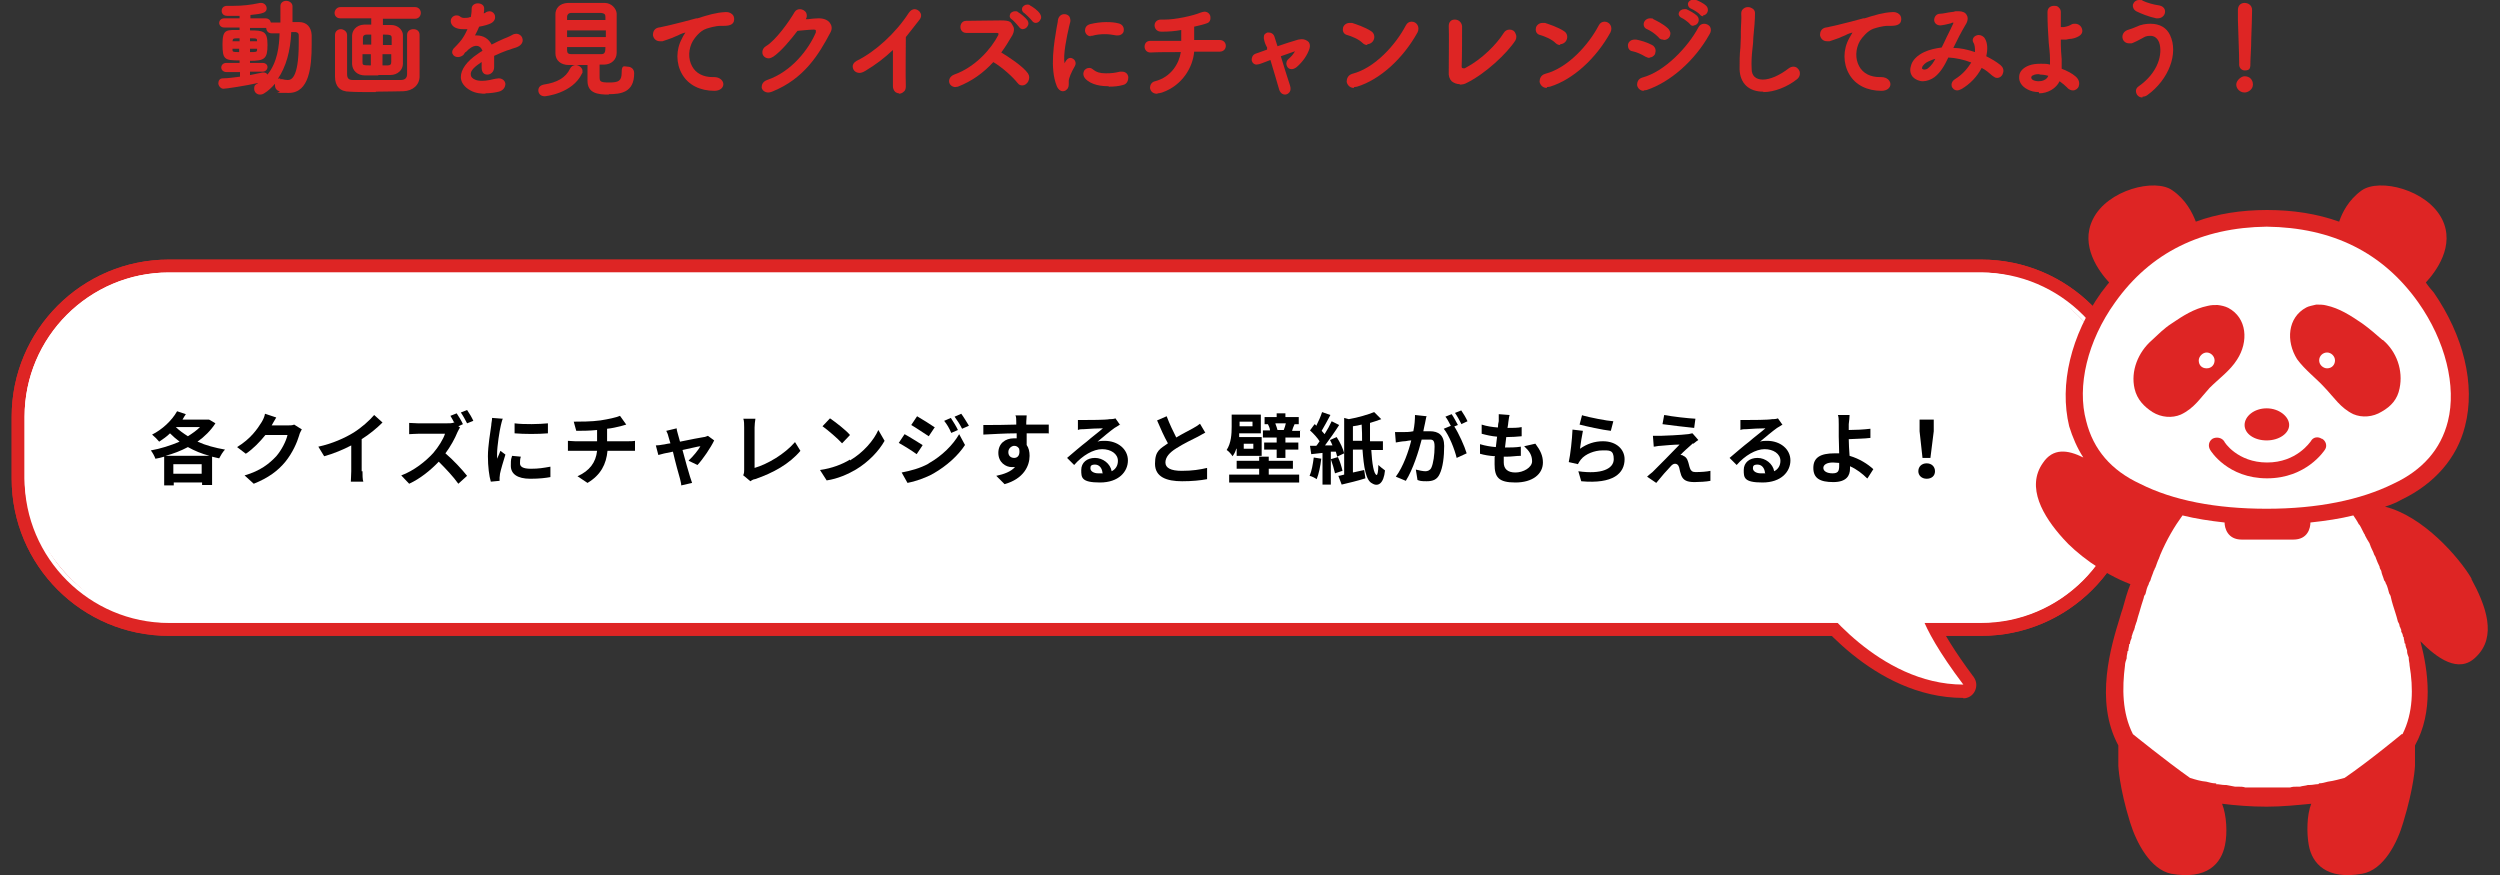 <?xml version="1.0" encoding="UTF-8"?>
<svg id="_レイヤー_1" data-name="レイヤー 1" xmlns="http://www.w3.org/2000/svg" version="1.1" viewBox="0 0 600 210">
  <rect x="0" y="0" width="600" height="210" fill="#333333" stroke="none"/>
  <defs>
    <style>
      .cls-1 {
        fill: #de2524;
      }

      .cls-1, .cls-2, .cls-3, .cls-4 {
        stroke-width: 0px;
      }

      .cls-2 {
        fill: #de2524;
      }

      .cls-3 {
        fill: #000;
      }

      .cls-4 {
        fill: #fff;
      }
    </style>
  </defs>
  <g>
    <g>
      <g>
        <g>
          <path class="cls-1" d="M475.5,152.6H40.5c-20.8,0-37.7-16.9-37.7-37.7v-14.9c0-20.8,16.9-37.7,37.7-37.7h435c20.8,0,37.7,16.9,37.7,37.7v14.9c0,20.8-16.9,37.7-37.7,37.7ZM40.5,68.6c-17.3,0-31.4,14.1-31.4,31.4v14.9c0,17.3,14.1,31.4,31.4,31.4h435c17.3,0,31.4-14.1,31.4-31.4v-14.9c0-17.3-14.1-31.4-31.4-31.4H40.5Z"/>
          <path class="cls-1" d="M475.5,152.6H40.5c-20.8,0-37.7-16.9-37.7-37.7v-14.9c0-20.8,16.9-37.7,37.7-37.7h435c20.8,0,37.7,16.9,37.7,37.7v14.9c0,20.8-16.9,37.7-37.7,37.7ZM40.5,69.6c-16.8,0-30.4,13.6-30.4,30.4v14.9c0,16.8,13.6,30.4,30.4,30.4h435c16.8,0,30.4-13.6,30.4-30.4v-14.9c0-16.8-13.6-30.4-30.4-30.4H40.5Z"/>
        </g>
        <path class="cls-1" d="M471.2,167.5c-21.9,0-36.8-20.8-37.5-21.6-.7-1-.8-2.2-.2-3.3.5-1.1,1.6-1.7,2.8-1.7h24.2c1,0,1.9.5,2.5,1.3.5.7.7,1.6.6,2.4,0,.5.6,5.2,10.1,17.9.7,1,.8,2.2.3,3.3-.5,1.1-1.6,1.8-2.8,1.8ZM443.2,147.2c4.4,4.6,11.9,10.9,21.3,13.1-4.2-6.3-6-10.4-6.7-13.1h-14.5ZM463.6,144.9s0,0,0,0c0,0,0,0,0,0ZM463.6,144.9s0,0,0,0c0,0,0,0,0,0ZM463.6,144.9s0,0,0,0c0,0,0,0,0,0ZM463.6,144.9s0,0,0,0c0,0,0,0,0,0Z"/>
      </g>
      <g>
        <g>
          <rect class="cls-4" x="5.9" y="65.4" width="504.1" height="84" rx="34.6" ry="34.6"/>
          <path class="cls-4" d="M475.5,66.4c18.5,0,33.6,15.1,33.6,33.6v14.9c0,18.5-15.1,33.6-33.6,33.6H40.5c-18.5,0-33.6-15.1-33.6-33.6v-14.9c0-18.5,15.1-33.6,33.6-33.6h435M475.5,65.4H40.5c-19,0-34.6,15.6-34.6,34.6v14.9c0,19,15.6,34.6,34.6,34.6h435c19,0,34.6-15.6,34.6-34.6v-14.9c0-19-15.6-34.6-34.6-34.6h0Z"/>
        </g>
        <path class="cls-4" d="M436.3,144h24.2s-1.3,4.4,10.7,20.3c-20.5,0-34.9-20.3-34.9-20.3Z"/>
      </g>
    </g>
    <g>
      <path class="cls-3" d="M51.7,101.6c-1.1,1.7-2.6,3.2-4.3,4.4,2,.9,4.3,1.5,6.6,1.9-.5.5-1.1,1.5-1.4,2.1-.6-.1-1.2-.3-1.7-.4v6.8h-2.4v-.6h-6.8v.7h-2.3v-6.9c-.7.2-1.4.4-2.1.5-.2-.6-.7-1.5-1.1-2,2.3-.4,4.8-1.2,6.9-2.1-.8-.6-1.6-1.3-2.3-2-.8.8-1.7,1.4-2.6,2-.4-.5-1.2-1.3-1.7-1.7,2.4-1.2,4.7-3.3,6-5.6l2.1.7c-.3.4-.5.8-.8,1.3h6.3c0-.1,1.6.9,1.6.9ZM50.3,109.4c-1.9-.5-3.6-1.2-5.2-2.1-1.7.9-3.5,1.6-5.4,2.1h10.6ZM48.4,113.7v-2.3h-6.8v2.3h6.8ZM42.2,102.5c.8.8,1.8,1.5,2.9,2.2,1.1-.7,2.1-1.4,2.9-2.2h-5.7Z"/>
      <path class="cls-3" d="M72.4,103.1c-.2.4-.5.9-.6,1.4-.5,1.7-1.6,4.2-3.3,6.3-1.8,2.2-4.1,3.9-7.6,5.3l-2.2-2c3.8-1.1,5.9-2.8,7.6-4.6,1.3-1.5,2.4-3.7,2.7-5.1h-5.3c-1.3,1.6-2.9,3.3-4.7,4.5l-2.1-1.6c3.3-2,4.9-4.4,5.9-6,.3-.5.7-1.3.8-2l2.7.9c-.4.7-.9,1.5-1.1,1.9h0c0,0,3.8,0,3.8,0,.6,0,1.2,0,1.6-.2l1.9,1.2Z"/>
      <path class="cls-3" d="M87,113.1c0,.8,0,2,.2,2.5h-3c0-.5.1-1.6.1-2.5v-6.2c-1.9,1-4.3,2-6.5,2.6l-1.4-2.3c3.3-.7,6.4-2.1,8.5-3.4,1.9-1.2,3.8-2.9,4.9-4.2l2,1.8c-1.4,1.4-3.1,2.8-5,4v7.7Z"/>
      <path class="cls-3" d="M110.5,102.5c-.2.2-.5.8-.7,1.2-.6,1.5-1.7,3.5-2.9,5.1,1.9,1.6,4.1,4,5.2,5.4l-2.1,1.9c-1.2-1.7-3-3.6-4.7-5.3-2,2.1-4.5,4.1-7.1,5.3l-1.9-2c3-1.1,5.9-3.4,7.7-5.4,1.2-1.4,2.4-3.3,2.8-4.6h-6.4c-.8,0-1.8.1-2.2.1v-2.7c.5,0,1.7.1,2.2.1h6.6c.8,0,1.6,0,1.9-.2l.2.2c-.3-.6-.7-1.3-1-1.8l1.5-.6c.5.7,1.2,1.9,1.5,2.6l-1.1.5.4.3ZM112.1,101.6c-.4-.8-1-1.9-1.5-2.6l1.5-.6c.5.7,1.2,1.9,1.5,2.6l-1.5.6Z"/>
      <path class="cls-3" d="M120.7,100.4c-.2.4-.4,1.3-.5,1.7-.3,1.2-.9,5-.9,6.8s0,.8,0,1.2c.3-.7.6-1.3.8-1.9l1.2.9c-.5,1.6-1.1,3.6-1.3,4.6,0,.3-.1.7-.1.9,0,.2,0,.5,0,.8l-2.1.2c-.4-1.3-.7-3.6-.7-6.1s.6-5.9.8-7.4c0-.5.2-1.2.2-1.8l2.6.2ZM125,109.6c-.2.6-.2,1.1-.2,1.6,0,.8.7,1.3,2.6,1.3s3-.2,4.7-.5v2.5c-1.1.2-2.6.4-4.8.4-3.2,0-4.7-1.2-4.7-3.1s.1-1.6.3-2.4l2.1.2ZM131.5,101.6v2.4c-2.3.2-5.7.2-8,0v-2.4c2.3.3,6,.2,8,0Z"/>
      <path class="cls-3" d="M150.7,105.9c.4,0,1.3,0,1.7-.1v2.4c-.5,0-1.1,0-1.7,0h-4.9c-.3,3.2-1.6,5.8-4.8,7.7l-2.4-1.6c2.9-1.3,4.4-3.3,4.7-6.1h-5.2c-.6,0-1.3,0-1.8,0v-2.4c.5,0,1.1.1,1.7.1h5.3v-2.7c-1.8.2-3.8.2-5,.2l-.6-2.2c1.4,0,4.3,0,6.4-.3,1.9-.3,3.8-.7,4.7-1.1l1.5,2.1c-.6.2-1.1.3-1.4.4-.9.2-2,.5-3.2.6v3h4.7Z"/>
      <path class="cls-3" d="M165.3,110.5c1-.9,2.3-2.5,2.8-3.4-.5,0-2.3.5-4.3.9.7,2.6,1.5,5.5,1.8,6.4.1.3.4,1.2.5,1.5l-2.6.6c0-.5-.2-1.1-.3-1.6-.3-1-1.1-3.9-1.7-6.5-1.6.3-2.9.6-3.5.8l-.6-2.3c.6,0,1.1-.1,1.7-.2.3,0,.9-.2,1.8-.3-.2-.7-.4-1.3-.5-1.7-.1-.5-.3-.9-.5-1.3l2.5-.6c0,.5.2.9.3,1.4l.5,1.8c2.4-.5,5-1,5.7-1.1.3,0,.7-.2,1-.3l1.5,1.1c-.8,1.7-2.7,4.5-4,5.9l-2.1-1Z"/>
      <path class="cls-3" d="M178.4,114c.2-.5.2-.8.2-1.2v-10.2c0-.7,0-1.6-.2-2.1h2.9c-.1.7-.2,1.4-.2,2.1v9.7c3.1-.9,7.2-3.3,9.7-6.2l1.3,2.1c-2.6,3.1-6.5,5.3-10.9,6.8-.3,0-.7.2-1.1.5l-1.8-1.5Z"/>
      <path class="cls-3" d="M204,110.5c3.2-1.9,5.7-4.8,6.8-7.3l1.5,2.6c-1.4,2.5-3.9,5.1-6.9,6.9-1.9,1.1-4.3,2.2-7,2.6l-1.6-2.5c2.9-.4,5.4-1.4,7.2-2.5ZM204,104.4l-1.9,2c-1-1.1-3.3-3.1-4.7-4.1l1.8-1.9c1.3.9,3.8,2.8,4.8,4Z"/>
      <path class="cls-3" d="M221.4,106.9l-1.4,2.1c-1.1-.8-3-2-4.3-2.7l1.4-2.1c1.3.7,3.3,2,4.3,2.6ZM222.9,111.2c3.2-1.8,5.8-4.4,7.3-7l1.4,2.6c-1.7,2.6-4.4,5-7.5,6.8-1.9,1.1-4.6,2-6.3,2.3l-1.4-2.5c2.1-.4,4.4-1,6.4-2.1ZM224.3,102.6l-1.4,2.1c-1.1-.7-3-2-4.2-2.7l1.4-2.1c1.2.7,3.3,2,4.3,2.7ZM229.9,103.2l-1.6.7c-.5-1.2-1-2-1.7-2.9l1.6-.7c.5.8,1.3,2,1.7,2.9ZM232.5,102.2l-1.6.7c-.6-1.2-1.1-1.9-1.8-2.9l1.6-.7c.6.8,1.3,2,1.8,2.8Z"/>
      <path class="cls-3" d="M251.8,104c-1.1,0-2.9,0-5.4,0,0,.9,0,2,0,2.8.5.7.7,1.6.7,2.6,0,2.4-1.4,5.5-6,6.8l-2-2c1.9-.4,3.5-1,4.5-2.1-.3,0-.5,0-.8,0-1.4,0-3.2-1.1-3.2-3.4s1.7-3.5,3.7-3.5.5,0,.7,0v-1.2c-2.8,0-5.7.2-8,.3v-2.3c2.1,0,5.4,0,7.9-.1,0-.2,0-.4,0-.6,0-.6,0-1.3-.2-1.6h2.7c0,.3-.1,1.3-.1,1.6,0,.2,0,.3,0,.6,1.9,0,4.4,0,5.4,0v2.2ZM243.4,109.9c.8,0,1.5-.6,1.2-2.2-.3-.5-.7-.7-1.2-.7s-1.4.5-1.4,1.5.7,1.4,1.4,1.4Z"/>
      <path class="cls-3" d="M268.8,101.9c-.5.3-.9.6-1.3.8-1,.7-2.9,2.3-4.1,3.3.6-.2,1.1-.2,1.7-.2,3.2,0,5.6,2,5.6,4.7s-2.2,5.3-6.7,5.3-4.5-1.2-4.5-3,1.4-2.9,3.3-2.9,3.7,1.4,4,3.2c1-.5,1.5-1.4,1.5-2.5,0-1.7-1.7-2.8-3.8-2.8s-4.7,1.5-6.7,3.8l-1.7-1.7c1.3-1.1,3.5-3,4.7-3.9,1-.9,3-2.4,3.9-3.2-1,0-3.5.1-4.5.2-.5,0-1.1,0-1.5.2v-2.4c.5,0,1.1,0,1.6,0,1,0,5,0,6-.2.8,0,1.2-.1,1.4-.2l1.2,1.7ZM264.6,113.5c-.1-1.2-.8-2-1.8-2s-1.1.4-1.1.9c0,.7.8,1.2,1.9,1.2s.8,0,1.1,0Z"/>
      <path class="cls-3" d="M289.3,103.8c-.6.3-1.2.7-1.8,1-1.2.6-3.5,1.7-5.2,2.8-1.6,1-2.6,2.1-2.6,3.4s1.3,2,3.9,2,4.4-.3,6.1-.7v2.7c-1.6.3-3.6.5-6,.5-3.7,0-6.5-1-6.5-4.2s1.3-3.6,3.1-4.9c-.9-1.6-1.8-3.6-2.6-5.5l2.3-1c.7,1.9,1.6,3.7,2.3,5.1,1.5-.9,3.1-1.7,4-2.2.7-.4,1.2-.7,1.7-1.1l1.3,2.2Z"/>
      <path class="cls-3" d="M296.7,107.7c-.2.7-.5,1.3-.9,1.8-.2-.4-1-1.3-1.4-1.5,1.1-1.7,1.2-3.9,1.2-5.6v-2.9h7v4.5h-5.2c0,.3,0,.6,0,.9h5.4v4.5h-6v-1.7ZM304.5,113.9h7.3v1.9h-16.8v-1.9h7.2v-1.4h-5.4v-1.9h5.4v-1h2.3v1h5.8v1.9h-5.8v1.4ZM297.5,101.2v1.1h3.1v-1.1h-3.1ZM300.8,106.5h-2.3v1.2h2.3v-1.2ZM312,103.3v1.7h-3.5v1.2h3.1v1.7h-3.1v2h-2.1v-2h-3v-1.7h3v-1.2h-3.3v-1.7h1.7c0-.5-.3-1.1-.5-1.5h.5c0,0-1.3,0-1.3,0v-1.7h2.9v-.9h2.1v.9h3.2v1.7h-1.1.1c-.3.6-.5,1.2-.6,1.6h2ZM306.1,101.7c.2.5.4,1.1.5,1.5h-.5c0,0,2.3,0,2.3,0h-.3c.2-.5.4-1.1.5-1.6h-2.5Z"/>
      <path class="cls-3" d="M317.1,110.1c-.2,1.8-.6,3.7-1.1,4.9-.4-.3-1.2-.7-1.7-.8.5-1.1.8-2.8,1-4.4l1.9.3ZM319.4,108.5v7.8h-2v-7.6c-1,.1-1.9.2-2.7.3l-.3-2c.4,0,1,0,1.5,0,.3-.3.5-.7.8-1.1-.5-.8-1.5-1.9-2.3-2.6l1.1-1.5c.2.1.3.2.4.4.5-1,1.1-2.3,1.4-3.3l2,.7c-.7,1.3-1.5,2.8-2.1,3.8.3.3.5.6.7.8.7-1.1,1.3-2.2,1.7-3.1l1.8.9c-1,1.6-2.3,3.4-3.4,4.9h1.8c-.2-.5-.4-.9-.6-1.3l1.6-.7c.8,1.2,1.6,2.9,1.8,3.9l-1.7.8c0-.3-.2-.7-.3-1.2h-1.2ZM321.1,109.7c.5,1,.9,2.4,1.1,3.3l-1.8.6c-.2-.9-.6-2.3-1-3.4l1.7-.5ZM329.1,107.9c.2,3.4.6,5.9,1.3,6.1.2,0,.4-.9.4-2.4.4.4,1.2,1,1.6,1.3-.3,3.2-1.7,4-3.1,3.1-1.5-.7-2-3.9-2.3-8.1h-2.3v5.5c.9-.2,1.8-.4,2.7-.6l.3,2c-1.9.6-4,1.1-5.7,1.5l-.8-2.1c.4,0,.9-.2,1.4-.3v-13.6l1.1.3c2.3-.4,4.6-1.1,6.1-1.7l1.7,1.7c-.8.3-1.7.6-2.7.9,0,1.5,0,3,0,4.4h3.1v2.1h-3ZM326.9,105.8c0-1.2,0-2.5-.1-3.9-.7.2-1.4.3-2.1.4v3.5h2.2Z"/>
      <path class="cls-3" d="M342.3,100.1c-.1.5-.2,1.1-.3,1.5-.1.6-.3,1.2-.4,1.9.6,0,1.2,0,1.6,0,2,0,3.4.9,3.4,3.5s-.3,5.2-1.1,6.8c-.6,1.3-1.6,1.7-3.1,1.7s-1.6-.1-2.2-.3l-.4-2.5c.7.2,1.8.4,2.3.4s1.1-.2,1.4-.8c.5-1,.8-3.2.8-5.1s-.6-1.7-1.8-1.7-.8,0-1.3,0c-.7,2.8-2.1,7.2-3.8,9.9l-2.4-1c1.8-2.4,3.1-6.2,3.7-8.7-.7,0-1.2.2-1.6.2-.5,0-1.5.2-2.1.3l-.2-2.5c.7,0,1.3,0,2,0,.6,0,1.5,0,2.4-.2.3-1.4.4-2.8.4-3.9l2.8.3ZM349,102.3c1.1,1.7,2.5,4.8,3,6.5l-2.4,1.1c-.5-2.1-1.8-5.4-3.1-7l1.7-.7c-.4-.7-.8-1.6-1.3-2.2l1.5-.6c.5.7,1.1,1.9,1.5,2.6l-1,.4ZM350.7,101.7c-.4-.8-1-1.9-1.5-2.6l1.5-.6c.5.7,1.2,1.9,1.5,2.6l-1.5.7Z"/>
      <path class="cls-3" d="M368.5,106.5c1.2,1.6,1.8,2.9,1.8,4.5,0,2.8-2.5,4.8-6.6,4.8s-5-1.3-5-4.4,0-1.1.1-1.9c-1.4-.1-2.6-.3-3.6-.6v-2.3c1.3.4,2.6.6,3.8.7.1-.8.2-1.7.3-2.5-1.3-.1-2.6-.4-3.7-.7v-2.2c1.2.4,2.6.6,3.9.7,0-.6.1-1.1.2-1.5,0-.5,0-1,0-1.7l2.6.2c-.2.7-.2,1.2-.3,1.7,0,.3-.1.8-.2,1.4,1.3,0,2.5,0,3.4-.2v2.2c-1.2.1-2.2.2-3.7.2-.1.8-.2,1.7-.3,2.5h.1c1.1,0,2.5,0,3.7-.2v2.2c-1.1,0-2.2.2-3.3.2h-.8c0,.5,0,1,0,1.4,0,1.5.9,2.4,2.8,2.4s4-1.2,4-2.7-.7-2.5-1.9-3.6l2.6-.6Z"/>
      <path class="cls-3" d="M379.2,107.7c1.7-1.2,3.5-1.8,5.5-1.8,3.3,0,5.2,2,5.2,4.3,0,3.4-2.7,6-10.4,5.3l-.7-2.4c5.6.8,8.5-.6,8.5-2.9s-1.1-2.1-2.8-2.1-4,.8-5.1,2.2c-.3.4-.5.7-.7,1.1l-2.2-.5c.4-1.8.8-5.4.9-7.8l2.5.3c-.2,1-.6,3.3-.7,4.3ZM379.8,99.7c1.8.5,5.8,1.3,7.4,1.4l-.6,2.3c-1.9-.2-6-1.1-7.5-1.5l.6-2.3Z"/>
      <path class="cls-3" d="M406.3,106.4c-.8.7-2.6,2.3-3,2.8.2,0,.5,0,.7.2.5.2.9.6,1.1,1.3.2.5.3,1.2.5,1.7.2.6.6.9,1.3.9,1.4,0,2.7-.1,3.6-.3v2.4c-.9.2-2.8.3-3.8.3-1.8,0-2.7-.4-3.2-1.6-.2-.5-.4-1.4-.5-1.9-.2-.7-.6-.9-1-.9s-.8.3-1.2.8c-.7.7-2,2.2-3.3,3.8l-2.2-1.5c.3-.3.8-.7,1.3-1.1,1-1,4.8-4.8,6.5-6.6-1.3,0-3.5.2-4.6.3-.6,0-1.2.2-1.6.2l-.2-2.6c.4,0,1.1,0,1.8,0s5.1-.2,6.6-.4c.3,0,.8-.2,1.1-.2l1.4,1.6c-.5.3-.9.7-1.2.9ZM406.9,100.5l-.3,2.2c-2-.2-5.4-.6-7.6-.9l.4-2.2c2.1.4,5.7.8,7.6.9Z"/>
      <path class="cls-3" d="M427.8,101.9c-.5.3-.9.6-1.3.8-1,.7-2.9,2.3-4.1,3.3.6-.2,1.1-.2,1.7-.2,3.2,0,5.6,2,5.6,4.7s-2.2,5.3-6.7,5.3-4.5-1.2-4.5-3,1.4-2.9,3.3-2.9,3.7,1.4,4,3.2c1-.5,1.5-1.4,1.5-2.5,0-1.7-1.7-2.8-3.8-2.8s-4.7,1.5-6.7,3.8l-1.7-1.7c1.3-1.1,3.5-3,4.7-3.9,1-.9,3-2.4,3.9-3.2-1,0-3.5.1-4.5.2-.5,0-1.1,0-1.5.2v-2.4c.4,0,1.1,0,1.6,0,1,0,5,0,6-.2.8,0,1.2-.1,1.4-.2l1.2,1.7ZM423.6,113.5c-.1-1.2-.8-2-1.8-2s-1.1.4-1.1.9c0,.7.8,1.2,1.9,1.2s.8,0,1.1,0Z"/>
      <path class="cls-3" d="M448.1,114.8c-1.1-1.1-2.5-2.2-4.1-2.9,0,.2,0,.5,0,.6,0,1.6-.8,3.2-4,3.2s-4.8-.9-4.8-3.4,1.7-3.5,5.1-3.5.8,0,1.1,0c0-1.4-.1-3-.1-4s0-2.2,0-3c0-.9,0-1.7-.2-2.2h2.8c0,.5-.1,1.4-.2,2.2v1.4c1.5,0,3.6-.1,5.2-.3v2.2c-1.5.2-3.7.2-5.2.3,0,1.1.1,2.6.2,4,2.4.7,4.4,2,5.7,3.2l-1.4,2.2ZM441.4,111.1c-.5,0-1-.1-1.5-.1-1.4,0-2.3.5-2.3,1.3s.9,1.3,2.2,1.3,1.6-.5,1.6-1.8,0-.4,0-.6Z"/>
      <path class="cls-3" d="M460.4,113.1c0-1.1.8-1.9,2-1.9s2,.8,2,1.9-.8,1.8-2,1.8-2-.8-2-1.8ZM460.7,103.5v-2.8c0,0,3.4,0,3.4,0v2.8c0,0-.8,6.4-.8,6.4h-1.9l-.7-6.4Z"/>
    </g>
  </g>
  <g>
    <path class="cls-2" d="M593.2,138.9c-3-5.1-11.6-15-20.8-17.3,1.3-.4,2.6-.9,4-1.7,7.9-3.8,13.3-10,15.2-17.6,2.6-10-.4-21.8-7.5-32.1-.7-.8-1.3-1.5-1.9-2.4,2.4-2.6,7.1-8.8,3.9-15.2-3.6-7.1-15-9.9-19.3-6.9-3.2,2.3-4.7,5.4-5.4,7.5-5.3-1.9-11.1-2.8-17.3-2.8s-12,.9-17.1,2.8c-.8-2.1-2.4-5.3-5.6-7.5-4.1-3-15.6-.2-19.1,6.9-3.2,6.4,1.5,12.6,3.9,15.2-.8.9-1.3,1.7-1.9,2.4-7.3,10.3-10.1,22.1-7.7,32.1.8,2.6,1.9,5.2,3.4,7.5-3.8-1.9-7.3-2.3-9.7,1.3-4.1,5.8,0,12.8,4.9,18.2,2.8,3.2,9.2,8.3,16.1,10.9-.8,1.9-1.3,3.9-1.9,6-.2.6-.4,1.1-.6,1.9-2.1,6.8-6.2,20.1-.4,30.8v4.9s.2,5.1,2.8,13.5c1.5,4.9,4.9,11.4,9.9,12.4,8.6,1.5,12-2.4,12.9-6.9.6-2.8.4-7.1-.7-9.9,3.2.4,6.9.7,10.7.7s7.5-.4,10.7-.7c-1.1,2.8-1.1,7.1-.6,9.9.8,4.5,4.3,8.4,12.8,6.9,5.2-.9,8.5-7.5,9.9-12.4,2.6-8.5,2.8-13.5,2.8-13.5v-4.9c4.5-8.1,3.2-17.8,1.3-25,3.9,4,9.2,7.9,13.3,3.8,5.2-4.9,2.4-12.4-1.1-18.8Z"/>
    <path class="cls-4" d="M544,54.4c-15.6.2-27.9,6.2-36.4,18.2-6.6,9.2-9.2,20.1-6.9,28.5,1.7,6.8,6,11.8,12.9,15,7.9,4,18.2,6,30.4,6s22.5-2.1,30.4-6c6.9-3.2,11.4-8.2,13.1-15,2.1-8.4-.6-19.3-7.1-28.5-8.5-12-20.6-18-36.4-18.2Z"/>
    <path class="cls-4" d="M572.6,140.2c0-.4-.2-.7-.4-.9-.2-.8-.6-1.5-.7-2.3-.2-.4-.4-.6-.4-1-.4-.8-.6-1.3-.9-2.1,0-.2-.2-.4-.4-.8-.2-.7-.6-1.3-.9-2.1,0-.2-.2-.4-.2-.6-.4-.6-.8-1.3-1.1-1.9,0-.2-.2-.4-.2-.4-.4-.7-.7-1.5-1.1-2.1l-.2-.2c-.4-.8-.9-1.5-1.3-2.1-3.2.8-6.6,1.3-10.3,1.7,0,1.3-.6,4.1-4.1,4.1h-12.4c-3.4,0-4.1-2.8-4.1-4.1-3.6-.4-6.9-.9-10.1-1.7-1.9,2.6-3.8,5.8-5.4,9.6,0,.2-.2.4-.2.6-.4.8-.6,1.5-.9,2.3-.2.2-.2.6-.4.8-.2.7-.6,1.5-.8,2.3-.2.4-.4.6-.4.9-.4.7-.6,1.5-.8,2.4-.2.2-.4.6-.4.9-.4,1.1-.7,2.3-1.1,3.6-.2.6-.4,1.3-.6,2.1-.2.4-.2.7-.4,1.1,0,.4-.2.6-.2.9q-.2.2-.2.4c-.2.4-.2.7-.4,1.1v.4c-.2.4-.4.9-.4,1.3,0,0,0,.2-.2.2,0,.6-.2.9-.2,1.5,0,0,0,.2-.2.2,0,.6-.2.9-.2,1.5v.2c-.2.6-.4,1.1-.4,1.7-.7,5.4-.7,11.4,1.9,16.5,0,0,7.9,6.4,13.7,10.5,1.3.4,2.6.8,3.9.9.8.2,1.5.4,2.1.4s.2.2.2.2c.8,0,1.5.2,2.1.2h.4c.8.2,1.3.2,2.1.4h.8c.6,0,1.1,0,1.7.2h10.7c.6-.2,1.1-.2,1.7-.2h.7c.6-.2,1.3-.2,1.9-.4h.4c.8,0,1.3-.2,2.1-.2l.2-.2c.7,0,1.3-.2,2.1-.4,1.5-.2,2.8-.6,4-.9,6-4.1,13.7-10.5,13.7-10.5h.2c2.6-5.1,2.6-11.1,1.7-16.5,0-.6-.2-1.1-.2-1.7v-.2c-.2-.6-.4-.9-.4-1.5v-.2c-.2-.6-.4-1-.4-1.5,0,0,0-.2-.2-.2,0-.6-.2-.9-.2-1.3s-.2-.2-.2-.4c0-.4-.2-.8-.4-1.1v-.4c-.2-.4-.2-.6-.4-.9,0-.4-.2-.8-.4-1.1-.2-.8-.4-1.5-.6-2.1-.4-1.3-.8-2.4-1.1-3.8,0-.2-.2-.6-.4-.9-.2-.7-.4-1.7-.8-2.4Z"/>
    <path class="cls-2" d="M544,105.7c3,0,5.4-1.7,5.4-3.7s-2.4-4-5.4-4-5.3,1.9-5.3,4,2.3,3.7,5.3,3.7Z"/>
    <path class="cls-2" d="M557.2,105.3c-.9-.6-2.1-.4-2.6.6-.2.2-3.4,5.1-10.5,5.1s-10.3-4.9-10.3-5.1c-.6-.9-1.9-1.1-2.8-.6-.9.6-1.1,1.7-.6,2.6.2.4,4.3,6.9,13.7,6.9s13.7-6.6,13.9-6.9c.6-.9.2-2.1-.7-2.6Z"/>
    <path class="cls-2" d="M536.9,86.3c2.8-4.3,2.4-10-2.1-12.4-.8-.4-1.7-.6-2.6-.7-.8,0-1.5,0-2.3.2-3.4.7-6,2.4-8.8,4.3-1.7,1.1-3.2,2.6-4.7,4-3.2,2.8-5.1,7.3-4.1,11.6.6,2.6,2.3,4.3,4.3,5.6,2.1,1.3,4.7,1.5,6.8.6,3.2-1.5,4.7-4,6.9-6.4,2.3-2.3,4.9-4.1,6.6-6.8ZM527.7,86.5c0-.9.9-1.9,1.9-1.9s1.9.9,1.9,1.9-.7,1.9-1.9,1.9-1.9-.8-1.9-1.9Z"/>
    <path class="cls-2" d="M571.8,81.6c-1.5-1.3-3.2-2.8-4.9-4-2.8-1.9-5.4-3.6-8.6-4.3-.7-.2-1.7-.2-2.4-.2-.8.2-1.9.4-2.4.7-4.5,2.4-4.9,8.1-2.2,12.4,1.9,2.6,4.5,4.5,6.6,6.8,2.3,2.4,3.8,4.9,6.9,6.4,2.1.9,4.7.7,6.8-.6,2.3-1.3,3.8-3,4.3-5.6.9-4.3-.7-8.8-4-11.6ZM558.5,88.4c-.9,0-1.9-.8-1.9-1.9s.9-1.9,1.9-1.9,1.9.9,1.9,1.9-.7,1.9-1.9,1.9Z"/>
  </g>
  <g>
    <path class="cls-1" d="M62.4,22.7c-.8,0-1.4-.6-1.4-1.4s.2-.9.7-1.2c0,0,.2-.1.3-.2-3.1.7-7.8,1.4-8.4,1.4s-1.2-.7-1.2-1.3.3-1.2,1.1-1.2c1.1,0,2.6-.2,4.1-.4v-1.1s-3.2,0-3.2,0c-.9,0-1.3-.6-1.3-1.1s.4-1.1,1.2-1.1h3.2v-.6c-3.6,0-4.1-.2-4.1-3.9s1-3.4,4.1-3.4v-.6h-3.7c-.8,0-1.2-.6-1.2-1.1s.4-1.1,1.2-1.1h3.7s0-.6,0-.6c-1.4,0-2.5,0-3,0-.9,0-1.3-.6-1.3-1.2s.4-1.2,1.3-1.2c.6,0,1.1,0,1.6,0,2,0,4-.2,6.3-.7,0,0,.2,0,.3,0,.7,0,1.3.6,1.3,1.3,0,1-.8,1.3-3.9,1.6v.8s3.6,0,3.6,0c.8,0,1.2.5,1.3,1,.1,0,.2,0,.4,0,.3,0,.7,0,1,0,.3,0,.6,0,.9,0V1.5c0-.9.7-1.3,1.4-1.3s1.5.5,1.5,1.3v3.8c.2,0,.5,0,.7,0,.3,0,.6,0,.9,0,1.8,0,2.9,1.2,3,3.1,0,.4,0,.7,0,1.1,0,.4,0,.8,0,1.2,0,5.4-.6,11.6-5.5,11.6s-1.5-.1-2.3-.4c-.6-.2-1-.7-1-1.4s0-.3,0-.4c-.8.9-1.6,1.7-2.6,2.3-.3.2-.6.3-1,.3ZM67.2,19c.2,0,.3,0,.5,0,.4.1.9.2,1.3.2.7,0,2.7,0,2.7-8.9s0-.6,0-.9c0-.3,0-.6,0-.9,0-.5-.2-.7-.7-.8h0c-.2,0-.4,0-.6,0-.2,0-.3,0-.5,0-.2,4.7-1.3,8.4-3.2,11.2.2,0,.3-.1.6-.1ZM60.1,18c1-.2,2-.4,2.9-.6,0,0,.2,0,.3,0,.4,0,.7.2.9.5,2.4-3,2.8-6.8,2.9-9.9-.3,0-.6,0-.9,0-.3,0-.7,0-1,0-.9,0-1.3-.7-1.3-1.3h0c-.1,0-.2,0-.3,0h-3.6v.6c3.3,0,4.2.2,4.2,3.5s-.7,3.8-4.2,3.8v.5h3c.8,0,1.2.5,1.2,1s-.4,1.1-1.2,1.1h-3v.8ZM55.8,11.7c0,0,0,.1,0,.2,0,.5,0,.6,1.6.6v-.8h-1.7s0,0,0,0ZM60,12.5c1.5,0,1.7,0,1.7-.6,0,0,0-.1,0-.2h-1.7v.8ZM61.7,9.9h0c0-.7,0-.7-1.7-.7v.7h1.7ZM57.5,9.9v-.7c-1.6,0-1.6,0-1.7.7h0s1.7,0,1.7,0Z"/>
    <path class="cls-1" d="M90.2,22.1c-2.8,0-4.9,0-6.3-.1-2.3,0-3.5-1.3-3.5-3.6,0-1.6,0-3.5,0-5.4s0-3.1,0-4.6c0-1,.8-1.4,1.4-1.4s1.5.5,1.5,1.4c0,1.6,0,3.7,0,5.6s0,2.7,0,3.8c0,1,.4,1.4,1.4,1.4,1.4,0,3.6,0,5.8,0s4.3,0,5.7,0c1,0,1.5-.5,1.5-1.4,0-1.3,0-2.8,0-4.4s0-3.6,0-5c0-.9.7-1.4,1.5-1.4s1.5.4,1.5,1.4c0,1.1,0,2.8,0,4.7s0,3.7,0,5.2c0,2.1-1.6,3.5-3.9,3.6-1.6,0-3.8.1-6.6.1ZM90.8,18.1c-.8,0-1.5,0-2.9,0h-.3c-1.8,0-3-1.1-3.1-2.7,0-.9,0-2.2,0-3.5s0-2.6,0-3.3c0-1.2.9-2.6,2.9-2.7h.3c.5,0,.9,0,1.4,0v-1.5h-7.4c-1,0-1.4-.7-1.4-1.3s.5-1.4,1.4-1.4h17.9c.9,0,1.4.7,1.4,1.4s-.5,1.4-1.4,1.4h-7.7v1.5c.6,0,1.2,0,2,0,1.7,0,2.8,1.3,2.8,2.4,0,.8,0,2.2,0,3.5s0,2.7,0,3.4c0,1.5-1.3,2.7-3,2.7-1.5,0-2.2,0-2.9,0ZM87,13c0,.8,0,1.4,0,1.9,0,.7,0,.8,2,.8v-2.7h-2ZM91.8,15.7h1.2c.6,0,.9-.2.9-.8,0-.4,0-1.1,0-1.9h-2.1v2.7ZM94,10.7c0-.6,0-1.2,0-1.6,0-.7-.3-.8-2.1-.8v2.5h2.1ZM89.1,10.7v-2.4h-1.1c-.6,0-.9.3-.9.8,0,.4,0,.9,0,1.6h2Z"/>
    <path class="cls-1" d="M116.7,22.5c-1.1,0-2.6-.1-3.8-.8-1.5-.8-2.3-2-2.3-3.2,0-1.8,1.4-3.8,4.1-5.6l.3-.2c.2-.2.5-.3.8-.5-.3-.8-.8-1.2-1.5-1.2s-1.6.5-2.5,1.5h-.3s.2,0,.2,0h0c-.2.3-.4.5-.5.7-.5.4-1,.5-1.3.5-.6,0-1.1-.3-1.3-.8-.2-.5,0-1.1.6-1.6.8-.8,1.6-1.7,2-2.4.4-.6.7-1.3,1-1.9-.3,0-.7,0-1,0-.8,0-1.4-.1-2-.4-.9-.5-1.1-1.3-1-1.8.1-.6.7-1.1,1.3-1.1s.7.1,1.1.4c.2.1.4.2.8.2s1,0,1.4-.2c0,0,.1,0,.2,0,0,0,0,0,0,0,.1-.7.2-1.1.2-2,0-.9.8-1.3,1.5-1.3s1.5.4,1.5,1.2c0,.4,0,.8-.1,1.2.2,0,.5-.2.6-.3.2-.1.5-.2.8-.2.6,0,1.2.5,1.3,1.1.1.5,0,1.3-1,1.8-.6.3-1.6.6-2.8.8-.3.7-.6,1.4-1,2.1.1,0,.3,0,.4,0,1.6,0,2.9.8,3.6,2.2.9-.5,2-1,2.9-1.4.5-.2,1.3-.5,2-.9.3-.2.7-.3,1-.3.8,0,1.4.6,1.5,1.2.2.7-.2,1.4-.9,1.8-.5.3-1,.4-1.6.6-.3.1-.7.3-1.2.4-.9.3-2,.8-3.1,1.3,0,.9,0,1.9,0,2.7,0,1.2-.9,1.8-1.6,1.8h0c-.4,0-.8-.1-1-.4-.2-.2-.4-.6-.4-1.3,0-.4,0-.9,0-1.3-.1,0-.2.1-.3.2-2,1.3-2.4,2.2-2.3,2.8,0,.6.5,1,1,1.2.4.2,1,.3,1.7.3,1.1,0,2.4-.3,3.2-.5.3,0,.5-.1.8-.1.8,0,1.5.5,1.6,1.3,0,.7-.4,1.6-1.6,1.9-.8.2-2,.4-3.4.4Z"/>
    <path class="cls-1" d="M130.7,23.1c-1,0-1.5-.7-1.5-1.4s.4-1.2,1.3-1.4c3.3-.5,5.3-1.7,6.3-3.8.3-.6.8-.9,1.4-.9s1.6.6,1.6,1.4,0,.4-.1.6c-2.3,4.9-8.9,5.5-8.9,5.5h0s0,0,0,0ZM146.1,22.7c-2.6,0-5.1-.3-5.1-3.3s0-2.4,0-3.8c-1.5,0-3.1,0-4.5,0-1.9,0-3.2-1.1-3.2-2.8,0-1.1,0-2.9,0-4.8s0-3.7,0-4.6c0-1.3.9-2.6,3-2.7,1.2,0,2.7,0,4.3,0s3.2,0,4.5,0c1.7,0,2.8,1.4,2.9,2.5,0,1.1,0,2.7,0,4.5s0,3.9,0,5c0,1.6-1.3,2.8-3,2.8-.2,0-.4,0-.6,0-.2,0-.3,0-.5,0,0,1,0,2.1,0,2.8,0,1.2,0,1.5,2.3,1.5s3-.4,3-2.4.7-1.4,1.4-1.4,1.6.4,1.6,1.6c0,4.6-3.2,5-6.1,5ZM136.1,11.6c0,.2,0,.3,0,.5,0,.6.3.9,1,.9,1.2,0,2.4,0,3.8,0s2.3,0,3.4,0c.9,0,1-.6,1-1.7h-9.2c0,.1,0,.2,0,.3ZM145.4,8.9v-1.6h-9.3v1.6h9.3ZM145.3,4.9c0-.1,0-.2,0-.4,0-.2,0-.3,0-.5,0-.6-.3-.8-1-.9-.8,0-2,0-3.2,0s-2.9,0-4,0c-.7,0-1,.5-1,.9,0,.1,0,.3,0,.4,0,.1,0,.2,0,.4h9.2Z"/>
    <path class="cls-1" d="M171.5,21.8c-3.5,0-6.3-1.4-7.8-4-1.5-2.6-1.5-5.9,0-8.6.2-.5.5-.9.8-1.4,0,0,0,0,0,0-1.1.3-1.4.5-1.8.7-.3.1-.7.3-1.4.6-.9.3-1.6.6-2.3.8-.2,0-.4,0-.6,0-1.1,0-1.6-.8-1.7-1.5,0-.7.3-1.6,1.4-1.8.2,0,.6-.1,1-.2.6-.1,1.3-.3,1.8-.4l.8-.2c1.3-.3,3.2-.8,5.4-1.4h.3c2.5-.8,4.5-1.4,6.7-1.5,0,0,.1,0,.2,0,.9,0,1.3.4,1.6.7.3.4.4,1,.2,1.6-.2.5-.7,1-2.3,1-.1,0-.3,0-.5,0,0,0-.2,0-.3,0-1.3,0-2.9.5-3.5.7-1.5.5-2.7,2.1-3.2,2.9-1.1,1.9-1.2,4.3-.2,6.1.9,1.7,2.7,2.6,4.9,2.6s.4,0,.4,0c1.4,0,2.2.9,2.2,1.7s-.7,1.6-2.2,1.6h0Z"/>
    <path class="cls-1" d="M184.4,22.2c-.8,0-1.5-.5-1.6-1.2,0-.6.2-1.4,1.3-1.8,5.9-2,10-7.4,11.7-11.4,0-.2,0-.4,0-.5,0-.1-.2-.2-.4-.2-1,0-2.8.2-4,.3-1.6,2.1-3.9,4.9-5.8,6.2-.4.2-.7.4-1.1.4-.7,0-1.3-.4-1.5-1.1-.1-.5,0-1.3.8-1.8,2.4-1.4,5.7-6.1,6.9-8.2.3-.5.8-.7,1.3-.7s1.2.3,1.5.9c.2.5.2,1-.1,1.5h.6c.8-.1,1.7-.2,2.4-.2,0,0,.1,0,.2,0,1.2,0,2.3.5,2.7,1.3.4.6.4,1.4,0,2.1-2.8,5.3-6.3,11.1-14,14.2-.3.1-.6.2-.9.2Z"/>
    <path class="cls-1" d="M215.8,22.4c-.4,0-.8-.2-1-.4-.3-.3-.5-.8-.5-1.3,0-.8,0-2,0-3.3,0-1.7,0-3.7,0-5.4-2,1.9-4.1,3.5-6.6,5-.5.3-1,.5-1.4.5-.9,0-1.5-.6-1.6-1.2-.2-.7.2-1.3.9-1.7,4.5-2.2,9.4-6.7,12.5-11.5.4-.6.9-.9,1.4-.9s1.1.3,1.4.9c.3.5.2,1.1-.2,1.6-1.2,1.6-2.3,2.9-3.3,4.2,0,2.6-.1,9.3,0,11.8,0,.7-.2,1.1-.5,1.3-.3.3-.7.5-1.2.5Z"/>
    <path class="cls-1" d="M229.3,20.9c-.7,0-1.4-.5-1.5-1.2-.1-.6.2-1.4,1.2-1.8,5.1-1.8,8.9-6.2,10.6-9.5,0-.2.1-.3,0-.4,0,0-.2-.1-.3-.1h-.5c-1.2,0-3,0-4.7,0-.8,0-2.2,0-2.2,0-.9,0-1.4-.7-1.4-1.4,0-.7.4-1.5,1.4-1.5,1.9,0,5.8-.1,8.3-.1s2.4.5,2.9,1.3c.4.6.3,1.4-.1,2.2-1,1.7-1.8,3-2.7,4.2,1.7,1,5.2,3.3,6.4,5,.4.6.4,1.2.1,1.9-.3.6-.9,1-1.4,1s-.8-.1-1.2-.6c-1.1-1.4-3.6-3.7-5.8-5-2.5,2.7-5.2,4.6-8.5,5.9-.2,0-.5.1-.7.1ZM245.5,7c-.4,0-.7-.2-.9-.5-.3-.4-1.3-1.5-1.7-1.8-.5-.3-.7-.7-.5-1.2.1-.5.7-.8,1.2-.8s.5,0,.7.2c.7.4,1.8,1.3,2.3,2,.3.5.3,1,0,1.4-.2.4-.7.7-1.2.7ZM248.6,5.5c-.4,0-.7-.2-.9-.5-.3-.4-1.4-1.5-1.8-1.8-.5-.3-.7-.7-.6-1.2.1-.5.7-.9,1.2-.9s.5,0,.7.2c.6.3,1.9,1.2,2.4,2,.3.5.4,1,.1,1.4-.2.5-.7.8-1.1.8Z"/>
    <path class="cls-1" d="M255.1,21.9c-.6,0-1.2-.5-1.5-1.3-1.7-4.3-.6-10.4,0-14,.1-.7.3-1.3.3-1.8.2-1,.9-1.4,1.5-1.4s.9.2,1.2.5c.2.3.3.7.3,1.1,0,.3-.2.8-.3,1.3-.6,2.6-1.5,6.9-1.1,8.9.1-.2.3-.6.4-.7.3-.4.6-.6,1-.6s.9.3,1.1.7c.2.4.2.8,0,1.2-1,1.7-1.4,2.9-1.5,3.5,0,.2,0,.4,0,.7,0,.5,0,1.1-.5,1.5-.3.3-.6.4-1,.4ZM266.1,20.7c-1.5,0-4.2-.2-5.7-1.9-.4-.5-.5-1.1-.3-1.6.2-.6.8-.9,1.3-.9s.7.2,1.1.5c.6.5,1.5.8,2.9.8s2.1-.1,3.4-.4c.2,0,.3,0,.5,0,.8,0,1.4.5,1.5,1.3,0,.8-.3,1.7-1.3,1.9-1,.3-2.2.4-3.4.4ZM261.8,8.7c-.7,0-1.3-.5-1.4-1.3,0-.6.2-1.3,1.2-1.6,1.2-.3,2.6-.5,3.9-.5s2.1.1,2.9.3c1,.2,1.4,1,1.3,1.7,0,.7-.7,1.2-1.4,1.2s-.3,0-.4,0c-1-.2-1.9-.3-2.8-.3s-2,.1-3,.4c-.1,0-.2,0-.4,0Z"/>
    <path class="cls-1" d="M277.7,22.5c-1.1,0-1.6-.7-1.7-1.4,0-.6.3-1.4,1.2-1.6,3.9-1,5.8-4.3,6.2-7-2.8,0-5.5,0-7.3.1h0c-.9,0-1.4-.7-1.4-1.4,0-.7.4-1.4,1.4-1.4,1.8,0,4.5,0,7.4,0,0-.5,0-2.3,0-2.6-1.6.3-3.2.4-4.5.4h-.3c-1.1,0-1.6-.8-1.6-1.5,0-.7.5-1.4,1.5-1.4s.1,0,.2,0c.2,0,.4,0,.7,0,2.6,0,6.8-.9,8.7-1.7.3-.1.7-.2.9-.2.7,0,1.3.5,1.4,1.2.1.6-.1,1.4-.9,1.6-.8.3-1.7.5-3,.8,0,.9,0,2.1,0,3.2,2.7,0,5,0,6.1,0,1,0,1.5.7,1.5,1.4,0,.7-.5,1.4-1.5,1.4-1.4,0-3.6,0-6.1,0-.3,3.7-2.8,8.1-7.7,9.8-.4.1-.7.2-1,.2Z"/>
    <path class="cls-1" d="M308.4,22.7c-.5,0-1.1-.3-1.4-1.2-.5-1.7-1.3-4.5-2.1-7.1-.7.3-1.4.5-2.1.8l-.6.2c-.2,0-.4.1-.6.1-.6,0-1.1-.4-1.2-1.1,0-.6.2-1.2.9-1.5.5-.2,1.1-.4,1.7-.6l1.1-.4v-.5c-.4-.7-.6-1.3-.7-1.8-.2-.6,0-1,0-1.2.2-.3.5-.5.8-.6,0,0,.2,0,.3,0,.5,0,1.2.3,1.4,1.1.2.6.4,1.3.7,2.2,1.7-.6,3.3-1.1,5-1.6.3,0,.5-.1.8-.1.7,0,1.3.3,1.7.7.2.3.4.8.2,1.5-.5,1.6-1.6,3.2-3.1,4.5-.4.3-.8.5-1.2.5-.6,0-1-.3-1.2-.9-.2-.6,0-1.2.5-1.6.6-.5,1.1-1.1,1.5-1.8-.9.3-2,.7-3.4,1.2.7,2.3,1.6,5.2,2.2,7,.2.6.2,1.2-.1,1.6-.3.4-.7.6-1.1.6Z"/>
    <path class="cls-1" d="M324.9,21.1c-1,0-1.6-.8-1.7-1.5,0-.7.3-1.6,1.4-1.9,5.4-1.4,10.4-7,12.8-11.6.3-.6.8-.9,1.4-.9s1.1.3,1.4.8c.3.5.3,1.2,0,1.8-3.5,6.3-9,11.3-14.5,13-.2,0-.5.1-.7.1ZM328.1,10.8c-.4,0-.8-.2-1.1-.5-.9-.9-2.6-1.6-3.7-1.9-.8-.2-1.1-.9-1-1.5,0-.7.7-1.4,1.6-1.4s.4,0,.6,0c.9.3,3.1,1,4.6,2,.9.6.9,1.7.4,2.4-.3.4-.8.7-1.3.7Z"/>
    <path class="cls-1" d="M350.3,20.2c-.7,0-1.4-.3-1.9-.7-.5-.5-.8-1.3-.7-2.3,0-2.9.1-9.1,0-10.9,0-.5.1-.9.4-1.2.3-.3.6-.4,1.1-.4.8,0,1.6.6,1.7,1.6,0,1.9,0,7.7-.1,9.6,0,.2,0,.3.1.4,0,0,.2.1.4.1s.3,0,.4-.1c4-2.1,7.5-5.7,9.2-8.4.3-.5.8-.8,1.4-.8s1.2.3,1.4.9c.3.5.3,1.1,0,1.7-2,3.1-7.2,8-11.7,10.2-.5.3-1.1.4-1.6.4Z"/>
    <path class="cls-1" d="M371.2,21.1c-1,0-1.6-.8-1.7-1.5,0-.7.3-1.6,1.4-1.9,5.4-1.4,10.4-7,12.8-11.6.3-.6.8-.9,1.4-.9s1.1.3,1.4.8c.3.5.3,1.2,0,1.8-3.5,6.3-9,11.3-14.5,13-.2,0-.5.1-.7.1ZM374.4,10.8c-.4,0-.8-.2-1.1-.5-.9-.9-2.6-1.6-3.7-1.9-.8-.2-1.1-.9-1-1.5,0-.7.7-1.4,1.6-1.4s.4,0,.6,0c.9.3,3.1,1,4.6,2,.9.6.9,1.7.4,2.4-.3.4-.8.7-1.3.7Z"/>
    <path class="cls-1" d="M394.5,21.8c-.9,0-1.5-.7-1.6-1.4,0-.6.2-1.5,1.3-1.8,5.3-1.4,10.9-7.3,13.4-12,.3-.6.8-.9,1.4-.9s1.1.3,1.4.7c.3.5.3,1.2-.1,1.8-3.5,6.3-9.4,11.5-15.1,13.4-.2,0-.5.1-.7.1ZM395.9,13.9c-.3,0-.6-.1-1-.3-1-.6-2.1-1.1-3.1-1.3-.8-.1-1.1-.8-1.1-1.4,0-.7.6-1.4,1.6-1.4s.3,0,.4,0c1,.2,2.5.6,3.8,1.3.4.2.7.6.8,1,.1.4,0,.9-.1,1.2-.3.5-.8.8-1.3.8ZM399.2,9.5c-.3,0-.8,0-1.2-.6-.8-.8-1.8-1.5-2.7-1.9-.6-.2-.9-.8-.8-1.4.1-.6.7-1.2,1.5-1.2s.5,0,.8.2c.8.4,2.3,1.1,3.5,2.2.3.3.5.7.6,1.1,0,.4-.1.9-.4,1.2-.3.3-.7.5-1.2.5ZM406.4,6.2c-.3,0-.6-.1-.8-.4-.3-.4-1.5-1.3-2-1.5-.5-.2-.8-.7-.7-1.1.1-.6.7-1,1.3-1s.3,0,.5,0c.7.3,2,1,2.6,1.6.4.4.5,1,.3,1.5-.2.5-.7.8-1.1.8ZM408.8,3.9c-.3,0-.6-.1-.8-.4-.3-.4-1.6-1.2-2.1-1.4-.7-.3-.8-.8-.8-1.2.1-.6.7-1,1.3-1s.3,0,.4,0c.7.2,2.1.9,2.7,1.5.4.4.5,1,.3,1.5-.2.5-.7.8-1.1.8Z"/>
    <path class="cls-1" d="M423.2,22c-3.5,0-5.6-2-5.7-5.4,0-1.9,0-3.5.2-5.2,0-.8.1-1.6.1-2.4,0-.4,0-.9,0-1.3,0-1.5.2-3.2.1-4.4,0-.5.1-.8.4-1.1.3-.3.7-.5,1.2-.5s.9.2,1.3.5c.3.3.4.6.4,1,0,1.6-.2,3.8-.4,5.8,0,.9-.1,1.7-.2,2.6-.2,1.7-.3,3.3-.2,5,0,1.6,1,2.5,2.7,2.5s4-1,6.2-2.7c.4-.3.8-.4,1.1-.4.7,0,1.2.4,1.5,1.1.2.7,0,1.4-.6,1.9-2.4,1.9-5.5,3.1-8.1,3.1Z"/>
    <path class="cls-1" d="M451.6,21.8c-3.5,0-6.3-1.4-7.8-4-1.5-2.6-1.5-5.9,0-8.6.3-.5.5-.9.8-1.4,0,0,0,0,0,0-1.1.3-1.4.5-1.8.7-.3.1-.7.3-1.4.6-.9.3-1.6.6-2.3.8-.2,0-.4,0-.6,0-1.1,0-1.6-.8-1.7-1.5,0-.7.3-1.6,1.4-1.8.2,0,.6-.1,1-.2.6-.1,1.3-.3,1.8-.4l.8-.2c1.3-.3,3.2-.8,5.4-1.4h.3c2.5-.8,4.5-1.4,6.7-1.5,0,0,.1,0,.2,0,.9,0,1.3.4,1.6.7.3.4.4,1,.2,1.6-.2.5-.7,1-2.3,1-.1,0-.3,0-.5,0,0,0-.2,0-.3,0-1.3,0-2.9.5-3.5.7-1.4.5-2.7,2.1-3.2,2.9-1.1,1.9-1.2,4.3-.2,6.1.9,1.7,2.7,2.6,4.9,2.6s.4,0,.4,0c1.4,0,2.2.9,2.2,1.7s-.7,1.6-2.2,1.6h0Z"/>
    <path class="cls-1" d="M469.8,21.7c-.7,0-1.2-.4-1.4-1-.1-.5,0-1.2.8-1.7,2.1-1.3,3.2-2.9,3.9-4-1.8-.7-3.7-1.1-5.5-1.2-.9,1.9-1.8,3.5-3.3,4.7-.8.6-1.9,1-2.8,1s-1.8-.4-2.4-1c-.6-.7-.8-1.6-.5-2.6.3-1.4,1.5-2.6,3.2-3.4,1.3-.6,2.7-.9,4.2-1.1.4-.8.8-1.6,1.2-2.5.6-1.2,1.2-2.4,1.6-3.3,0,0,0,0,0-.2-.2,0-.4.1-.6.2-.8.2-1.6.4-2.5.5h0c-1,0-1.5-.7-1.5-1.3,0-.7.5-1.5,1.4-1.5.7,0,1.8-.3,2.7-.4.4,0,.7-.1,1-.2.3,0,.6,0,.8,0,.9,0,1.6.3,1.9.9.4.6.3,1.5-.3,2.4-1,1.7-2,3.6-2.9,5.5,1.7,0,3.4.4,5.2,1,0-.9,0-1.7-.4-2.3-.2-.4-.2-.7,0-1.1.2-.4.8-.7,1.3-.7s1.2.3,1.5.9c.6,1,.7,2.5.3,4.2,1.2.6,2.4,1.3,3.4,2.1.6.5.9,1.2.6,2-.2.7-.8,1.1-1.4,1.1-.4,0-.7-.2-1.1-.5-.8-.7-1.6-1.4-2.6-1.9-1.1,2.1-2.8,3.9-4.9,5.1-.4.2-.7.3-1.1.3ZM464.6,14.1c-.6.1-1.2.4-1.9.7-.5.2-1.3.9-1.4,1.4,0,.1,0,.2,0,.3.1.1.3.2.5.2h0c.3,0,.7-.1.9-.3.8-.6,1.4-1.5,1.8-2.3Z"/>
    <path class="cls-1" d="M489.3,22.1c-1,0-1.9-.2-2.8-.7-1.3-.7-2-1.8-1.9-3,0-1.2,1-2.2,2.4-2.7.8-.3,1.7-.4,2.8-.4s1.4,0,2.2.2c0-.5,0-.9,0-1.3,0-1.5-.2-2.7-.3-3.9-.2-2.8-.3-4.8-.3-7.4,0-1.1.8-1.5,1.6-1.5s.9.2,1.2.5c.3.3.4.6.4,1.1,0,1.2,0,2.3,0,3.5.3,0,.5,0,.7,0,.8-.1,1.5-.4,1.8-.6.3-.2.6-.2.9-.2.8,0,1.5.5,1.7,1.3.2.7-.1,1.3-.8,1.7-.5.3-1.1.5-1.7.6-.4,0-.9.1-1.3.2h-.3c-.2,0-.4,0-.7,0s-.2,0-.3,0v1.3c0,1,.1,2.1.2,3.4,0,.6,0,1.4,0,2.3,1.3.5,2.5,1.1,3.4,1.9.9.8.9,1.7.7,2.3-.2.6-.8,1-1.4,1-.3,0-.9-.1-1.4-.7-.5-.5-1.1-1-1.8-1.5-.8,1.7-2.8,2.9-4.9,2.9ZM489.5,17.8c-.6,0-1.1,0-1.6.3-.2,0-.4.3-.4.5,0,.2.1.4.4.6.4.2.9.3,1.4.3.8,0,1.9-.3,2.3-1.3-.7-.2-1.4-.3-2.1-.3Z"/>
    <path class="cls-1" d="M514.2,23.4c-.7,0-1.3-.4-1.5-1.1-.2-.6,0-1.2.6-1.6,4.7-3.3,5.8-7.8,4.9-10.5-.4-1-1.1-1.6-2.1-1.6s-1.3.2-2,.6c-.5.3-1.9,1-2.5,1.2-.2,0-.4,0-.6,0-.9,0-1.5-.6-1.6-1.3-.1-.7.2-1.5,1.2-1.9.7-.2,1.5-.5,2.2-.8,1-.5,2.2-.7,3.3-.7,2.3,0,3.9,1,4.7,2.7,2.1,4.4-.3,10.7-5.4,14.4-.4.3-.8.4-1.2.4ZM517.9,4.4c-.1,0-.3,0-.4,0-1.9-.4-3.8-1.2-4.8-1.7-.7-.4-.9-1.1-.8-1.6.2-.6.7-1.1,1.5-1.1s.6,0,.9.2c1.1.5,2.5.9,3.9,1.1,1.1.2,1.5,1,1.4,1.6,0,.7-.7,1.5-1.7,1.5Z"/>
    <path class="cls-1" d="M538.7,22.2c-1.1,0-2-.9-2-1.9s1.2-2,2-2c1.2,0,2,.8,2,2s-1.2,1.9-2,1.9ZM538.7,16.9c-.6,0-1.3-.5-1.3-1.4v-.6c0-2-.2-6.3-.3-10.1v-2.4c0-1.2.8-1.7,1.6-1.7s1.8.5,1.8,1.7-.1,4.3-.2,6.9c0,2.3-.2,4.5-.2,5.7s0,1.9-1.3,1.9Z"/>
  </g>
</svg>